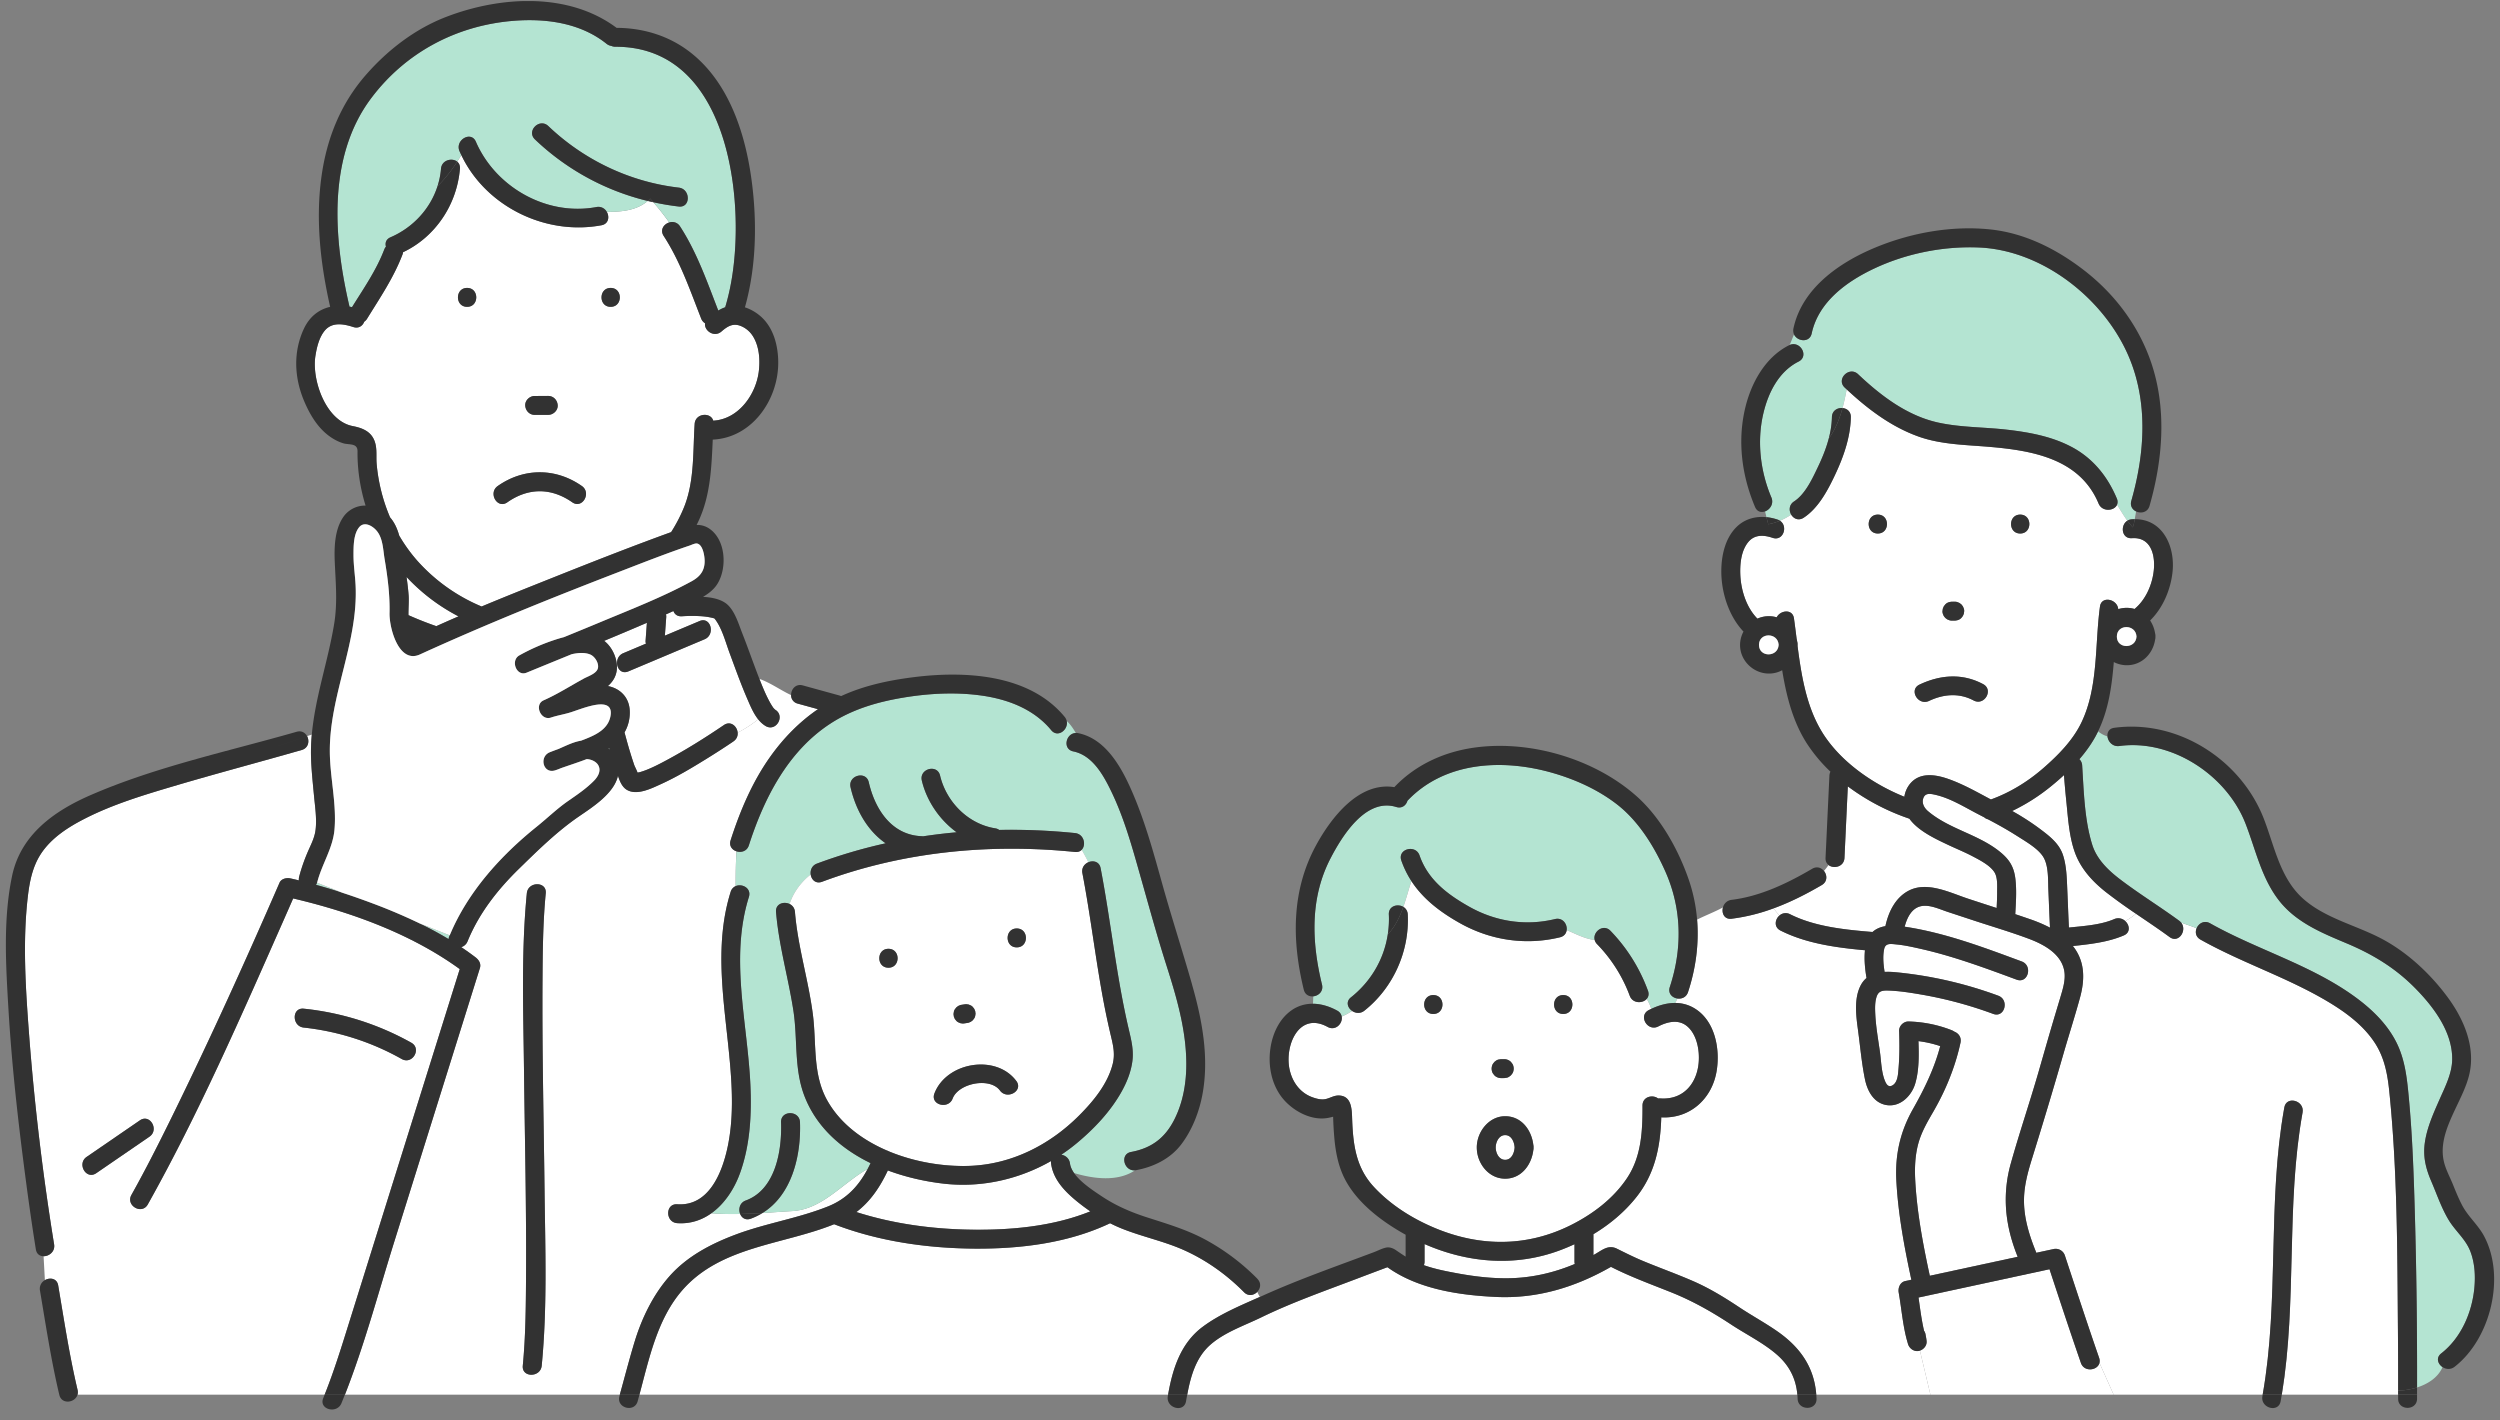 <?xml version="1.0" encoding="utf-8"?>
<svg xmlns="http://www.w3.org/2000/svg" width="213" height="121" fill="none">
  <rect width="100%" height="100%" fill="#808080" stroke="none"/>
  <g clip-path="url(#a)">
    <path fill="#fff" d="M178.873 116.119c-.162.65-1.301.811-1.583-.004-.039-.11-.077-.222-.114-.334-.879-2.541-1.717-5.091-2.559-7.644l-11.16 2.41c.138.94.255 1.914.472 2.834a.762.762 0 0 1 .129.325c.018.106.04.215.058.326.015.09.028.181.031.27.016.35-.252.66-.57.768l.896 3.757h15.611l-1.211-2.708ZM175.875 82.717c-.256-1.46-1.757-2.26-3.013-2.732-1.505-.566-3.058-1.022-4.586-1.525l-2.342-.772c-.68-.225-1.53-.641-2.265-.483-.793.17-1.183.963-1.392 1.747 3.436.513 6.729 1.762 9.971 2.96.967.358.546 1.913-.429 1.553-2.682-.99-5.377-1.995-8.172-2.625-.679-.152-1.374-.31-2.068-.375-.488-.047-.931-.139-1.047.39-.131.603-.068 1.301.035 1.948.307-.016.624 0 .938.029 2.992.283 5.93.962 8.747 2 .968.356.546 1.911-.429 1.551a34.63 34.63 0 0 0-5.983-1.624c-.98-.171-1.99-.339-2.986-.367-.52-.015-.833.055-.987.59-.135.468-.115.995-.09 1.477.055 1.061.249 2.12.395 3.171.111.8.119 1.729.436 2.482.141.335.339.584.707.307.387-.292.404-.973.441-1.406.09-1.055.086-2.121.049-3.18-.015-.425.382-.817.806-.805 1.271.04 2.499.277 3.682.747.076.03.143.068.202.112.355.131.641.477.539.95a18.901 18.901 0 0 1-.777 2.63c-.147.39-.302.777-.472 1.158a22.598 22.598 0 0 1-1.056 2.067c-.513.888-1.029 1.765-1.296 2.764-.27 1.009-.309 2.054-.255 3.092.114 2.173.47 4.37.903 6.528.108.543.222 1.081.339 1.617l7.487-1.617c-.608-1.504-.961-2.988-1.011-4.496a11.33 11.33 0 0 1 .429-3.47c.729-2.597 1.601-5.158 2.349-7.751.381-1.323.759-2.647 1.147-3.968.237-.808.482-1.614.722-2.421.213-.718.466-1.499.332-2.255v.002ZM91.806 102.396c-1.046-.846-2.073-1.883-2.254-3.269a.84.84 0 0 1-.003-.207c-2.746 1.569-5.966 2.292-9.135 1.928a20.516 20.516 0 0 1-4.77-1.126c-.661 1.404-1.482 2.635-2.68 3.544 3.168 1.014 6.525 1.458 9.839 1.502 3.37.045 6.931-.284 10.093-1.561-.374-.258-.74-.528-1.091-.812v.001ZM134.145 107.482v-1.475a18.3 18.3 0 0 1-1.195.502c-3.857 1.454-7.901 1.095-11.579-.515v1.488c0 .117-.022.22-.059.311.934.33 1.913.52 2.897.702 1.373.253 2.764.419 4.162.413 2.027-.007 3.964-.446 5.8-1.217a.855.855 0 0 1-.025-.209h-.001Z"/>
    <path fill="#B4E4D2" d="m38.315 79.691-2.562-1.016c.842.41 1.666.853 2.467 1.335a.794.794 0 0 1 .06-.24c.01-.026.024-.053.036-.08l-.002.001ZM51.902 63.728l-.062.044c.035.03.068.063.102.095l-.04-.139ZM26.924 75.387c.753.209 1.503.434 2.247.677l-2.156-.856a.824.824 0 0 1-.091.18Z"/>
    <path fill="#fff" d="M34.638 49.156c.073.513.135 1.028.176 1.543.04.518-.022 1.125-.013 1.712.777.344 1.566.66 2.375.938a128.83 128.83 0 0 1 1.89-.835 16.285 16.285 0 0 1-4.428-3.358ZM64.205 28.738a2.207 2.207 0 0 0-1.032-.94c-.697-.304-1.172-.015-1.705.447-.627.543-1.487-.08-1.396-.7a.825.825 0 0 1-.334-.408c-.94-2.396-1.779-4.866-3.193-7.037-.337-.516.016-1.009.476-1.146a22.888 22.888 0 0 0-1.359-1.725c-.159-.036-.318-.07-.476-.109-.94.808-2.22.936-3.487.93.245.424.156 1.027-.455 1.142-4.53.85-9.367-1.366-11.621-5.365-.113-.2-.218-.408-.318-.617-.115.191-.233.379-.353.563.158.128.256.329.233.605-.252 3.035-2.077 5.804-4.845 7.11a.822.822 0 0 1-.05.2c-.755 1.975-1.912 3.674-3.013 5.462a.823.823 0 0 1-.245.259c-.131.348-.469.602-.928.454-.846-.274-1.83-.452-2.457.33-.469.584-.663 1.416-.775 2.141-.32 2.052.892 5.53 3.186 5.968 1.01.193 1.77.587 1.963 1.675.086.487.03.986.065 1.478.043.587.133 1.17.25 1.745.2.987.502 1.954.897 2.877.386.445.618.979.779 1.55.44.756.949 1.472 1.531 2.133a15.167 15.167 0 0 0 5.491 3.912c2.1-.878 4.216-1.72 6.327-2.561 3.258-1.298 6.523-2.581 9.82-3.776.447-.712.846-1.458 1.144-2.233.847-2.198.71-4.671.859-6.982.059-.928 1.37-1.023 1.584-.28 2.189-.124 3.7-2.299 3.898-4.333.09-.922.01-1.955-.461-2.772v.003Zm-24.407-2.596c-1.04 0-1.037-1.61 0-1.61s1.037 1.61 0 1.61Zm5.758 7.596 1.155-.002c.452 0 .787.369.806.805.02.434-.385.805-.806.805l-1.155.002c-.452 0-.787-.37-.807-.805-.02-.435.385-.805.806-.805Zm3.202 9.058c-1.794-1.254-3.745-1.256-5.537.003-.852.598-1.657-.798-.814-1.39 2.222-1.562 4.94-1.557 7.165-.003.844.59.038 1.986-.814 1.39Zm3.27-16.654c-1.039 0-1.036-1.61 0-1.61 1.038 0 1.038 1.61 0 1.61Z"/>
    <path fill="#B4E4D2" d="M39.151 12.882c-.407-.943.983-1.762 1.392-.813 1.682 3.894 6.053 6.362 10.272 5.57a.817.817 0 0 1 .884.412c1.267.007 2.548-.122 3.487-.93a21.094 21.094 0 0 1-9.609-5.243c-.751-.718.39-1.855 1.14-1.139 3.026 2.89 6.95 4.765 11.115 5.246 1.02.118 1.028 1.729 0 1.61a21.448 21.448 0 0 1-2.169-.366c.475.554.935 1.12 1.36 1.725a.787.787 0 0 1 .916.332c1.438 2.208 2.31 4.729 3.258 7.172.188-.113.384-.208.59-.28.508-1.678.76-3.427.857-5.174.379-6.776-1.597-17.042-10.21-17.021a.81.81 0 0 1-.347-.072.845.845 0 0 1-.41-.181c-2.228-1.786-5.185-2.181-7.954-1.954-4.843.397-9.181 2.698-12.113 6.612-3.745 5.003-3.18 11.986-1.832 17.737.072.013.144.028.216.044.993-1.598 2.067-3.134 2.744-4.906a.863.863 0 0 1 .146-.25c-.088-.304.005-.632.391-.798 1.899-.818 3.373-2.403 3.997-4.334.156-.481.26-.984.303-1.501.063-.752.946-.956 1.38-.604.12-.185.237-.374.352-.564-.053-.108-.105-.217-.154-.328l-.002-.002Z"/>
    <path fill="#fff" d="M128.24 98.817c.546 0 .782-.6.805-1.053-.023-.453-.259-1.053-.805-1.053s-.805.599-.805 1.053c0 .454.275 1.053.805 1.053ZM151.306 115.341c-1.155-.975-2.545-1.657-3.804-2.486-1.663-1.094-3.298-2.024-5.154-2.764-1.714-.684-3.45-1.316-5.093-2.155-3.021 1.729-6.278 2.728-9.8 2.563-3.136-.147-6.637-.664-9.246-2.533-.888.332-1.776.667-2.663 1.004-2.72 1.033-5.484 2.003-8.101 3.277-1.439.7-3.124 1.265-4.338 2.341-1.219 1.08-1.664 2.684-1.955 4.24h51.984c-.121-1.41-.716-2.547-1.829-3.485l-.001-.002ZM53.103 55.653l1.931-.814a.648.648 0 0 1-.032-.249l.112-1.528a258.54 258.54 0 0 1-3.644 1.54c.014.012.028.02.042.03.597.473 1 1.303 1.046 2.063l.036-.015c-.082-.38.057-.837.509-1.027Z"/>
    <path fill="#fff" d="M63.657 59.515c-.554-1.277-1.019-2.59-1.502-3.895-.341-.919-.637-2.09-1.248-2.884a.65.65 0 0 1-.036-.041c-.029-.01-.07-.027-.125-.04a5.832 5.832 0 0 0-1.139-.16 12.643 12.643 0 0 0-1.51.013c-.384.027-.624-.177-.723-.448-.211.097-.423.194-.635.288a.64.64 0 0 1 .024.222l-.116 1.59c.985-.416 1.97-.832 2.956-1.246.956-.403 1.37 1.156.429 1.552l-6.5 2.738c-.497.21-.848-.112-.937-.525a.364.364 0 0 1-.036.015v.013c.041.732-.268 1.31-.768 1.745 1.073.206 1.873 1.009 1.866 2.236a3.363 3.363 0 0 1-.448 1.713c.047.176.094.352.143.528.212.764.433 1.526.693 2.275.03.084.198.41.274.623.068-.01.142-.024.203-.04a6 6 0 0 0 .692-.245c.524-.215 1.032-.48 1.532-.748 1.696-.908 3.338-1.936 4.93-3.018.575-.392 1.126.103 1.172.647a10.278 10.278 0 0 0 1.748-1.133c-.416-.523-.691-1.204-.939-1.773v-.002Z"/>
    <path fill="#fff" d="M67.518 103.181c-.84.05-1.693.114-2.553.166a5.562 5.562 0 0 1-.998.485c-.443.162-.77-.07-.906-.404-.82.017-1.64.004-2.45-.061-.818.585-1.793.921-2.907.845-1.03-.071-1.035-1.681 0-1.61 2.672.183 3.806-2.65 4.274-4.806.523-2.401.422-4.894.206-7.326-.427-4.811-1.416-9.752.067-14.482a.766.766 0 0 1 .43-.494c0-.993.002-1.986.072-2.962-.371-.117-.659-.463-.505-.942.803-2.497 1.843-4.957 3.368-7.106 1.12-1.577 2.48-2.978 4.076-4.064-.575-.158-1.149-.317-1.724-.474a.735.735 0 0 1-.569-.725c-.89-.41-1.734-1.039-2.697-1.38l.056.147c.219.55.445 1.099.718 1.626.116.224.24.446.383.654.067.096.197.205.182.196.89.532.08 1.923-.814 1.39a2.37 2.37 0 0 1-.631-.569c-.54.44-1.129.814-1.748 1.134a.791.791 0 0 1-.359.743 64.277 64.277 0 0 1-2.367 1.527c-1.232.762-2.487 1.513-3.809 2.113-.8.363-2.069 1.012-2.931.472-.391-.245-.581-.73-.734-1.181-.332 1.498-2.138 2.65-3.315 3.456-1.858 1.271-3.481 2.868-5.087 4.436-1.849 1.803-3.425 3.805-4.412 6.212a.834.834 0 0 1-.538.494c.415.278.822.567 1.22.872.282.215.487.536.37.91L39.49 86.94l-5.88 18.788c-1.363 4.355-2.55 8.84-4.224 13.096H52.81c.417-1.498.805-3.01 1.258-4.498.61-2.007 1.578-4.014 2.975-5.594 1.509-1.706 3.552-2.767 5.657-3.556 2.563-.96 5.309-1.374 7.847-2.392 1.617-.648 2.625-1.77 3.382-3.198-2.16 1.223-3.871 3.444-6.411 3.593l-.001.002Zm-21.02-27.074c-.238 2.431-.26 4.885-.276 7.326-.042 6.002.104 12.005.174 18.006.058 4.952.24 9.98-.243 14.917-.1 1.024-1.713 1.031-1.612 0 .237-2.431.259-4.885.276-7.326.042-6.002-.105-12.005-.174-18.006-.058-4.952-.24-9.98.243-14.917.1-1.024 1.713-1.03 1.612 0Z"/>
    <path fill="#B4E4D2" d="M99.39 82.276c-.821-2.568-1.528-5.167-2.264-7.76-.672-2.372-1.344-4.796-2.415-7.025-.672-1.398-1.605-3.129-3.264-3.47-.94-.193-.64-1.534.211-1.57-.217-.373-.447-.727-.776-1.025.169.727-.748 1.477-1.316.789-1.506-1.827-3.751-2.66-6.047-2.968-2.165-.291-4.408-.167-6.558.19-2.21.369-4.338.99-6.229 2.226-3.614 2.36-5.644 6.366-6.928 10.358-.163.507-.655.64-1.05.515-.071.976-.073 1.97-.073 2.962.553-.24 1.357.183 1.126.922-1.632 5.203-.126 10.678.125 15.967.12 2.542-.015 5.202-.9 7.614-.48 1.311-1.304 2.571-2.42 3.37.81.065 1.629.078 2.45.061-.165-.402-.051-.955.477-1.148 2.558-.937 3.092-4.3 3.007-6.664-.038-1.038 1.576-1.033 1.613 0 .102 2.844-.684 6.181-3.194 7.731.86-.052 1.714-.116 2.553-.166 2.54-.149 4.25-2.371 6.41-3.592.086-.161.169-.325.248-.493-2.507-1.218-4.635-3.084-5.65-5.76-.88-2.322-.556-4.817-.925-7.224-.433-2.82-1.245-5.563-1.48-8.416-.056-.696.653-.92 1.15-.68.324-.978.97-1.864 1.8-2.51-.051-.364.102-.77.535-.931a44.226 44.226 0 0 1 5.85-1.728c-1.536-1.058-2.546-2.831-2.991-4.774-.231-1.01 1.323-1.437 1.554-.428.525 2.291 1.935 4.498 4.507 4.596a.752.752 0 0 1 .112.012 48.556 48.556 0 0 1 2.865-.346c-1.46-1.063-2.553-2.672-2.965-4.404-.24-1.009 1.316-1.436 1.555-.428.534 2.25 2.391 4.13 4.7 4.497a.75.75 0 0 1 .337.136c2.155-.042 4.315.05 6.458.267.771.078.966 1.009.575 1.421.195.36.39.706.567 1.063.413-.175.935-.056 1.042.505.877 4.561 1.337 9.2 2.397 13.724.22.94.44 1.806.302 2.777-.127.889-.466 1.733-.9 2.516-.948 1.709-2.354 3.191-3.85 4.432-.416.344-.849.664-1.297.963.348.062.68.312.737.748.037.279.165.553.349.816 1.638.486 3.698.768 5.189-.229-.944.074-1.314-1.383-.33-1.565 1.756-.326 2.912-1.21 3.705-2.802.728-1.46 1.003-3.095 1-4.716-.007-2.859-.822-5.654-1.685-8.354l.001-.002Z"/>
    <path fill="#fff" d="M91.59 72.587c-7.283-.738-14.678-.028-21.556 2.541-.535.2-.902-.18-.964-.623-.83.647-1.476 1.533-1.8 2.511a.799.799 0 0 1 .463.68c.243 2.961 1.152 5.81 1.528 8.751.319 2.482-.044 5.088 1.247 7.353 1.095 1.92 2.94 3.308 5.042 4.215.062.02.121.045.176.076 2.193.914 4.648 1.311 6.815 1.243 3.625-.112 6.9-1.786 9.418-4.311 1.208-1.213 2.414-2.673 2.843-4.367.205-.813.06-1.508-.13-2.307a64.172 64.172 0 0 1-.605-2.805c-.71-3.7-1.134-7.448-1.845-11.15-.087-.454.178-.791.513-.934-.176-.357-.372-.703-.566-1.063-.128.136-.32.216-.575.19h-.004ZM81.256 86.294a.602.602 0 0 1 .095-.3l.126-.163.163-.126c.065-.026.128-.053.193-.081.01-.003.023-.003.032-.005.003 0 .007 0 .01-.002l.006-.002.171-.027.035-.005a.942.942 0 0 1 .124-.017l.097-.013.214.029.192.082c.094.05.17.12.226.207.05.05.085.11.103.177a.4.4 0 0 1 .055.203.4.4 0 0 1 0 .213.6.6 0 0 1-.096.3l-.125.163-.164.125-.192.082c-.01.003-.022.003-.032.005-.004 0-.007 0-.01.002l-.007.002-.17.027-.035.005h-.002a.945.945 0 0 1-.124.017l-.096.013-.214-.029-.193-.082a.607.607 0 0 1-.225-.207.4.4 0 0 1-.104-.177.396.396 0 0 1-.054-.203.4.4 0 0 1 0-.213Zm-5.56-3.845c-1.04 0-1.037-1.61 0-1.61s1.037 1.61 0 1.61Zm9.503 10.464c-.866-1.162-3.535-.624-4.033.68-.366.962-1.924.542-1.554-.427 1.023-2.682 5.249-3.39 6.979-1.065.62.833-.78 1.635-1.392.812Zm1.43-12.197c-1.04 0-1.038-1.61 0-1.61 1.037 0 1.037 1.61 0 1.61ZM102.444 113.064c1.44-1.084 3.241-1.832 4.897-2.567a4.196 4.196 0 0 1-.222-.426c-.285.29-.756.395-1.125.023-1.477-1.494-3.221-2.741-5.145-3.597-1.683-.75-3.505-1.124-5.215-1.804a12.345 12.345 0 0 1-1.05-.475c-3.559 1.69-7.627 2.19-11.533 2.163-4.041-.027-8.195-.618-11.98-2.078-4.353 1.761-9.664 1.863-12.94 5.628-2.129 2.448-2.823 5.822-3.649 8.895h45.039c.386-2.201 1.067-4.368 2.923-5.764v.002Z"/>
    <path fill="#B4E4D2" d="M115.104 84.972c1.711-1.36 2.814-3.26 3.134-5.36.085-.554.119-1.121.091-1.697-.035-.728.747-.942 1.235-.65.255-.725.451-1.48.687-2.2a7.976 7.976 0 0 1-.859-1.753c-.34-.983 1.218-1.402 1.554-.429.719 2.08 2.392 3.332 4.246 4.374 2.239 1.256 4.786 1.654 7.292 1.046.65-.158 1.057.43.997.933.803.35 1.582.752 2.387.852-.183-.69.732-1.419 1.345-.783a14.458 14.458 0 0 1 3.193 5.102c.105.287.045.524-.101.694.152.289.305.567.376.856.653-.31 1.356-.511 2.056-.505.064-.126.125-.252.179-.381-.441-.062-.829-.434-.65-.976 1.078-3.272 1.033-6.648-.368-9.82-.937-2.124-2.28-4.313-4.142-5.753-1.623-1.256-3.561-2.126-5.527-2.687-4.227-1.203-9.148-.95-12.316 2.388-.111.382-.462.685-.953.531-2.593-.808-4.617 2.478-5.604 4.382-1.755 3.385-1.606 7.135-.721 10.752.138.568-.295.951-.743.997-.007.21-.017.422-.025.632.703.009 1.412.229 2.058.584.23.127.349.31.386.505a5.36 5.36 0 0 0 .889-.476c-.386-.265-.562-.792-.098-1.16l.002.002Z"/>
    <path fill="#fff" d="M144.733 89.764c-.06-.836-.342-1.812-1.027-2.357-.714-.568-1.638-.36-2.418.044-.92.478-1.735-.912-.813-1.39.068-.035.137-.069.207-.102-.071-.29-.225-.568-.376-.856-.352.406-1.203.415-1.453-.266a12.564 12.564 0 0 0-2.779-4.392.807.807 0 0 1-.207-.354c-.806-.1-1.583-.502-2.386-.852-.033.279-.21.532-.569.619-2.926.71-5.916.26-8.534-1.209-1.666-.935-3.13-2.049-4.127-3.58-.236.72-.432 1.474-.687 2.199.208.124.363.34.377.65.15 3.135-1.234 6.238-3.698 8.196-.345.273-.753.222-1.043.021-.277.18-.58.351-.889.476.108.577-.519 1.259-1.199.885-2.477-1.36-3.717 1.662-3.221 3.714.258 1.064.938 1.952 2 2.305.345.115.703.205 1.061.125.375-.083.696-.307 1.094-.302 1.164.013 1.128 1.268 1.16 2.111.084 2.148.343 4.063 1.861 5.691 1.447 1.552 3.316 2.718 5.271 3.524 3.804 1.567 7.764 1.576 11.475-.273 1.875-.934 3.64-2.262 4.812-4.02 1.228-1.846 1.321-4.025 1.314-6.173-.002-.764.868-.963 1.33-.606a.87.87 0 0 1 .185-.005c2.264.16 3.426-1.728 3.276-3.822h.003Zm-22.614-3.373c-1.04 0-1.038-1.61 0-1.61 1.037 0 1.037 1.61 0 1.61Zm4.997 4.444a.604.604 0 0 1 .144-.274.414.414 0 0 1 .145-.145.606.606 0 0 1 .275-.144l.099-.013a.641.641 0 0 1 .171-.017h.163c.015 0 .032-.001.047 0 .145 0 .282.038.407.11.094.05.17.12.226.207a.604.604 0 0 1 .144.273.798.798 0 0 1 0 .429.604.604 0 0 1-.144.273.406.406 0 0 1-.145.145.603.603 0 0 1-.274.144l-.1.013a.645.645 0 0 1-.171.017H127.893a.81.81 0 0 1-.407-.11.606.606 0 0 1-.226-.206.604.604 0 0 1-.144-.274.819.819 0 0 1 0-.428Zm3.521 7.17c-.159 1.286-1.073 2.473-2.49 2.416-1.373-.056-2.324-1.35-2.324-2.657 0-1.306 1.004-2.663 2.418-2.663 1.413 0 2.243 1.175 2.397 2.425a.82.82 0 0 1 .021.237.84.84 0 0 1-.021.24l-.001.002Zm2.551-11.615c-1.04 0-1.038-1.61 0-1.61 1.037 0 1.037 1.61 0 1.61Z"/>
    <path fill="#fff" d="M147.53 78.276c-.622.076-.863-.48-.734-.962-.715.385-1.479.674-2.204 1.036.171 2.07-.109 4.162-.772 6.173-.146.443-.543.6-.904.548a5.46 5.46 0 0 1-.18.38c.507.005 1.01.117 1.491.377 1.897 1.024 2.367 3.577 2.012 5.52-.428 2.334-2.301 3.978-4.699 3.848-.075 2.47-.515 4.77-2.121 6.796-1.008 1.272-2.269 2.322-3.661 3.16v1.777l.062-.034c.663-.36 1.185-.881 1.938-.509.726.359 1.443.721 2.191 1.033 1.423.594 2.877 1.11 4.291 1.726 1.422.619 2.69 1.4 3.978 2.254 1.052.699 2.166 1.303 3.203 2.024 1.942 1.349 3.148 3.053 3.326 5.402h9.726l-.895-3.757c-.008.002-.014.007-.022.009-.43.132-.864-.157-.992-.563-.009-.027-.015-.054-.023-.081 0 .03 0 .018-.004-.016-.411-1.359-.519-2.897-.767-4.284-.074-.408.109-.892.563-.991l.514-.111c-.601-2.781-1.137-5.656-1.281-8.484-.111-2.186.339-4.15 1.416-6.055.979-1.731 1.806-3.427 2.314-5.328l-.02-.05a9.456 9.456 0 0 0-1.824-.413c.044 1.209.057 2.499-.276 3.62-.325 1.09-1.358 2.09-2.578 1.8-1.012-.24-1.509-1.227-1.703-2.165-.278-1.345-.398-2.743-.581-4.103-.165-1.22-.379-2.706.194-3.859.141-.282.318-.501.52-.672-.13-.772-.214-1.587-.133-2.364-2.449-.223-5.001-.572-7.195-1.678-.583-.294-.476-.953-.086-1.286a5.609 5.609 0 0 1-.503-.606 16.063 16.063 0 0 1-3.582.886l.001.002Z"/>
    <path fill="#fff" d="M169.92 74.305c-.383-.593-1.269-1.04-1.876-1.36-.647-.34-1.327-.615-1.989-.927-1.088-.51-2.472-1.153-3.252-2.105a3.085 3.085 0 0 1-.12-.16 18.903 18.903 0 0 1-5.248-2.755l-.286 6.095c-.035.759-.915.96-1.36.604-.118.18-.248.349-.389.507.282.349.314.911-.186 1.203-1.319.772-2.681 1.462-4.102 1.984.156.217.323.418.503.605a.794.794 0 0 1 .9-.105c2.113 1.066 4.68 1.32 7.024 1.513.297-.271.678-.426 1.098-.499.26-1.199.834-2.399 1.944-3 1.592-.863 3.555.153 5.098.661.811.268 1.624.53 2.435.795.024-.452.043-.905.043-1.357 0-.513.056-1.249-.237-1.701v.002ZM204.251 118.478h.069c.003-1.682-.003-3.364-.016-5.046-.053-6.794-.044-13.656-.735-20.42-.154-1.501-.408-2.904-1.255-4.19-.996-1.511-2.516-2.614-4.053-3.525-3.444-2.043-7.293-3.283-10.781-5.244-.406-.228-.465-.634-.327-.967-.434-.177-.884-.32-1.325-.485.541.658-.204 1.802-.976 1.237-.938-.688-1.907-1.333-2.868-1.987a5.884 5.884 0 0 1-.911.627c.373.346.459.968-.127 1.218-1.359.582-2.871.746-4.339.903.03.037.06.074.089.113.957 1.29.93 2.777.523 4.27-.447 1.634-.968 3.25-1.437 4.878a452.078 452.078 0 0 1-2.67 8.9c-.352 1.136-.662 2.286-.669 3.485-.01 1.533.45 3.001 1.019 4.409.01.028.02.055.028.082.483-.104.966-.208 1.45-.314a.829.829 0 0 1 .992.563c.959 2.907 1.908 5.81 2.912 8.703.056.16.06.305.028.43l1.211 2.709h12.694c1.429-8.088.391-16.384 1.846-24.474.184-1.02 1.737-.585 1.554.428-1.429 7.944-.452 16.089-1.772 24.046h9.913v-.35h-.069l.002.001Z"/>
    <path fill="#B4E4D2" d="M207.993 115.308c1.686-1.313 2.621-3.474 2.821-5.569.099-1.042.038-2.124-.336-3.112-.4-1.056-1.292-1.75-1.862-2.704-.614-1.027-.995-2.172-1.466-3.267-.48-1.115-.728-2.122-.548-3.342.187-1.264.719-2.44 1.229-3.602.476-1.082 1.076-2.23 1.096-3.436.037-2.36-1.604-4.518-3.184-6.115-1.699-1.716-3.611-2.865-5.824-3.796-2.09-.878-4.259-1.768-5.708-3.594-1.529-1.925-2.019-4.366-2.894-6.607-1.602-4.105-6.266-7.212-10.752-6.605-.571.077-.958-.378-1.007-.817a2.23 2.23 0 0 1-.8-.431 10.29 10.29 0 0 1-.241.469c-.372.67-.835 1.307-1.352 1.904a.793.793 0 0 1 .238.534c.14 2.21.194 4.623.856 6.749.387 1.244 1.363 2.182 2.374 2.952 1.628 1.24 3.382 2.316 5.034 3.527a.87.87 0 0 1 .162.154c.441.166.891.309 1.326.486.17-.408.641-.704 1.14-.423 3.99 2.243 8.533 3.52 12.271 6.212 1.466 1.055 2.82 2.343 3.629 3.98.711 1.441.879 2.995 1.028 4.57.327 3.444.439 6.909.534 10.365.132 4.806.188 9.615.177 14.422.937-.299 1.803-.862 2.17-1.739-.397-.262-.584-.796-.11-1.165h-.001Z"/>
    <path fill="#fff" d="M176.77 72.602c-.491-1.377-.578-2.954-.727-4.396a78.713 78.713 0 0 1-.193-2.17 22.1 22.1 0 0 1-1.125.97 16.6 16.6 0 0 1-3.288 2.087c.797.452 1.575.936 2.31 1.486.819.613 1.683 1.255 2.014 2.26.314.95.329 2.019.373 3.01.047 1.059.083 2.118.137 3.176 1.266-.133 2.687-.217 3.862-.72a.852.852 0 0 1 .94.172c.324-.184.631-.39.911-.627a47.15 47.15 0 0 1-2.549-1.834c-1.157-.91-2.163-2.006-2.665-3.413Z"/>
    <path fill="#B4E4D2" d="M151.65 44.367c.335-.141.657-.316.96-.522-.205-.349-.192-.84.243-1.123.962-.623 1.575-1.975 2.049-2.968.359-.753.688-1.56.906-2.388-.03.04-.059.084-.09.123.031-.04.06-.082.09-.123.159-.601.26-1.214.271-1.827.01-.554.475-.812.903-.774.142-.524.254-1.058.355-1.588l-.169-.156c-.756-.714.386-1.85 1.141-1.14 1.946 1.837 4.179 3.547 6.85 4.128 1.922.418 3.946.378 5.896.608 1.869.22 3.745.567 5.426 1.45 1.83.963 3.085 2.521 3.873 4.406.084.2.08.376.021.52.279.458.553.93.877 1.372a.835.835 0 0 1 .386-.122c.083-.006.164-.009.243-.01.039-.22.073-.44.116-.658-.313-.149-.533-.473-.409-.903 1.156-4.046 1.453-8.451-.261-12.392-2.125-4.882-7.335-8.979-12.755-9.193-3.015-.12-6.157.507-8.889 1.793-2.351 1.107-4.751 2.846-5.326 5.528-.175.818-1.22.696-1.504.087-.133.29-.237.602-.379.9.905-.395 1.678.954.766 1.411-1.699.854-2.596 2.667-3.01 4.446-.549 2.365-.25 4.908.691 7.134.226.535-.121 1.028-.537 1.185l.118.492c.32.032.639.104.952.21a.863.863 0 0 1 .195.096l.001-.002Z"/>
    <path fill="#fff" d="M181.639 45.853c-.884.064-1.008-1.1-.386-1.487-.324-.443-.598-.914-.877-1.372-.223.55-1.265.654-1.577-.092-1.598-3.826-5.642-4.518-9.343-4.832-2.002-.17-4.09-.192-5.998-.875-2.332-.835-4.325-2.344-6.121-4.016-.1.529-.212 1.063-.355 1.587.373.034.718.291.71.774-.032 1.75-.652 3.463-1.398 5.028-.609 1.28-1.403 2.752-2.627 3.546-.435.28-.854.077-1.057-.268a5.632 5.632 0 0 1-.96.522c.715.461.286 1.768-.624 1.457-.754-.256-1.541-.3-2.081.368-.586.721-.699 1.78-.674 2.672.037 1.355.498 2.87 1.459 3.844a2.388 2.388 0 0 1 1.644-.114c.319-.612 1.353-.737 1.471.089.08.568.152 1.15.226 1.735.021.083.038.167.051.251a.831.831 0 0 1 .03.276c.002.036.001.069 0 .102.323 2.485.735 5.026 1.992 7.167 1.493 2.546 4.312 4.544 7.106 5.669.057-.368.197-.724.43-1.033.824-1.088 2.199-.882 3.341-.476 1.251.444 2.431 1.114 3.604 1.74 1.641-.593 3.142-1.52 4.459-2.663 1.266-1.102 2.53-2.38 3.26-3.909 1.445-3.022 1.131-6.62 1.573-9.863.13-.951 1.479-.64 1.558.221a2.381 2.381 0 0 1 1.388-.015c.901-.747 1.448-1.927 1.616-3.1.196-1.376-.157-3.053-1.843-2.931l.003-.002Zm-21.647-.398c-1.04 0-1.037-1.61 0-1.61s1.037 1.61 0 1.61Zm5.537 6.4.082-.191.126-.163a.714.714 0 0 1 .422-.217.61.61 0 0 1 .148-.017v-.003c.029.004.058.002.087 0h.123l.027.003a.598.598 0 0 1 .309.07c.069.019.128.053.178.102.06.036.108.084.145.145a.4.4 0 0 1 .103.177c.051.096.074.2.07.31l-.029.214-.082.192-.126.164a.714.714 0 0 1-.422.216.61.61 0 0 1-.148.018v.002c-.029-.004-.058-.001-.087 0h-.123l-.027-.002a.598.598 0 0 1-.309-.07.413.413 0 0 1-.179-.103.414.414 0 0 1-.145-.145.402.402 0 0 1-.103-.177.612.612 0 0 1-.07-.31l.029-.214h.001Zm2.622 7.825c-1.228-.657-2.556-.546-3.794.039-.934.44-1.751-.947-.813-1.39 1.778-.842 3.654-.984 5.421-.04.915.491.101 1.88-.814 1.391Zm3.972-14.224c-1.04 0-1.038-1.61 0-1.61 1.037 0 1.037 1.61 0 1.61ZM35.547 94.14l3.623-11.575c-4.135-2.999-9.239-4.854-14.194-6.02-.267.61-.534 1.22-.804 1.83-3.613 8.17-7.213 16.44-11.583 24.243-.507.905-1.9.092-1.392-.813 1.224-2.184 2.352-4.42 3.456-6.667 3.224-6.562 6.25-13.229 9.163-19.934.144-.332.596-.44.91-.37.247.054.493.113.738.172a.827.827 0 0 1 .024-.31c.22-.845.516-1.645.876-2.439.232-.512.458-1.005.524-1.571.111-.946-.047-1.953-.135-2.894-.1-1.064-.216-2.126-.252-3.195-.022-.678.003-1.348.064-2.012l-.401.133c.218.412.121 1.011-.46 1.179-3.628 1.04-7.279 2.005-10.897 3.077-2.563.759-5.167 1.544-7.557 2.76-1.436.73-2.887 1.656-3.78 3.033-.704 1.084-.955 2.36-1.102 3.633-.449 3.875-.183 7.854.108 11.73a211.894 211.894 0 0 0 2.133 17.889c.099.612-.426 1.011-.896 1.01l.111 2.039c.427-.249 1.032-.162 1.135.452.503 2.97.953 5.958 1.648 8.891a.802.802 0 0 1-.004.414h21.054c.842-2.105 1.497-4.262 2.173-6.422l5.716-18.264.001.002ZM7.383 98.566l4.537-3.112c.857-.59 1.664.807.813 1.39l-4.536 3.112c-.858.59-1.664-.807-.814-1.39ZM25.88 87.55c-1.023-.108-1.03-1.72 0-1.61a23.762 23.762 0 0 1 9.162 2.898c.906.508.092 1.898-.814 1.39a21.763 21.763 0 0 0-8.348-2.679v.001Z"/>
    <path fill="#323232" d="M46.71 35.346c.422 0 .826-.37.807-.806-.02-.435-.355-.806-.806-.805l-1.156.002c-.422 0-.826.37-.806.806.02.435.354.806.806.805l1.156-.002ZM49.572 41.406c-2.224-1.554-4.943-1.558-7.165.003-.842.592-.037 1.988.814 1.39 1.792-1.259 3.743-1.255 5.537-.003.852.596 1.659-.8.814-1.39ZM51.699 18.051c-.659-.003-1.316-.043-1.918-.043.603 0 1.26.04 1.918.043a.817.817 0 0 0-.884-.41c-4.219.79-8.59-1.677-10.272-5.572-.41-.949-1.8-.13-1.392.813.048.111.101.22.154.328.1.21.205.417.318.617 2.254 3.999 7.092 6.216 11.621 5.365.61-.114.7-.718.455-1.142v.001ZM55.186 17.12c.157.04.316.073.475.109l-.265-.308c-.069.07-.138.137-.211.2Z"/>
    <path fill="#323232" d="M57.831 15.985c-4.165-.482-8.089-2.356-11.114-5.245-.75-.716-1.892.42-1.14 1.138a21.1 21.1 0 0 0 9.609 5.244 3.33 3.33 0 0 0 .212-.2l-.457-.523.457.523.265.308c.714.157 1.436.282 2.168.366 1.03.12 1.02-1.492 0-1.61ZM164.356 59.717c1.238-.585 2.566-.695 3.794-.039.915.49 1.729-.9.813-1.39-1.766-.945-3.643-.803-5.421.039-.937.443-.119 1.832.814 1.39ZM81.415 86.89a.608.608 0 0 0 .225.207l.193.082.214.029.096-.013a.841.841 0 0 0 .124-.017h.002l.035-.006c.057-.008.114-.018.17-.027l.007-.002h.01c.01-.003.022-.003.032-.006l.192-.082.164-.125.125-.164a.6.6 0 0 0 .096-.299.4.4 0 0 0 0-.214.393.393 0 0 0-.055-.203.404.404 0 0 0-.103-.177.607.607 0 0 0-.226-.207l-.192-.081-.214-.03-.097.014a.826.826 0 0 0-.123.017h-.001l-.035.005-.17.027-.007.002-.01.001c-.01.002-.022.002-.032.005l-.192.082-.164.126-.126.163a.602.602 0 0 0-.095.3.4.4 0 0 0 0 .213c0 .073.018.14.055.203.019.069.053.128.103.177h-.001ZM79.612 93.167c-.37.97 1.189 1.388 1.554.428.498-1.304 3.167-1.843 4.032-.68.612.822 2.013.02 1.393-.813-1.73-2.325-5.957-1.616-6.979 1.065ZM101.563 83.872c-.823-2.88-1.748-5.728-2.553-8.615-.767-2.75-1.527-5.53-2.703-8.14-.866-1.923-2.186-4.189-4.432-4.65a.855.855 0 0 0-.218-.018c.121.21.24.425.37.641-.13-.216-.248-.431-.37-.64-.851.036-1.151 1.375-.21 1.57 1.659.341 2.591 2.072 3.263 3.47 1.072 2.23 1.743 4.653 2.415 7.024.736 2.595 1.443 5.192 2.264 7.761.863 2.7 1.679 5.496 1.685 8.354.003 1.621-.271 3.256-1 4.717-.793 1.592-1.95 2.475-3.704 2.801-.985.184-.615 1.64.328 1.565a.829.829 0 0 0 .1-.013c1.496-.278 2.93-.98 3.858-2.214.928-1.232 1.521-2.76 1.798-4.268.574-3.129-.032-6.329-.895-9.346l.004.001ZM75.697 82.449c1.037 0 1.04-1.61 0-1.61s-1.04 1.61 0 1.61ZM86.628 79.106c-1.037 0-1.04 1.61 0 1.61s1.04-1.61 0-1.61ZM52.81 118.826l-.036.135c-.28 1 1.276 1.427 1.554.429l.154-.563H52.81v-.001Z"/>
    <path fill="#323232" d="M107.133 108.954a18.839 18.839 0 0 0-4.498-3.371c-1.55-.826-3.216-1.319-4.88-1.854-1.415-.454-2.69-1.004-3.928-1.832-.642-.43-1.748-1.14-2.316-1.954-.183-.263-.311-.537-.348-.816-.057-.435-.389-.686-.737-.748.448-.297.881-.618 1.296-.963 1.498-1.24 2.903-2.724 3.85-4.432.435-.782.773-1.627.9-2.516.14-.97-.081-1.836-.302-2.777-1.06-4.524-1.52-9.162-2.396-13.723-.107-.562-.629-.68-1.042-.506-.336.143-.6.479-.513.934.71 3.702 1.135 7.45 1.844 11.15.181.94.385 1.875.606 2.805.189.799.336 1.493.13 2.307-.43 1.694-1.635 3.153-2.844 4.367-2.516 2.525-5.793 4.199-9.417 4.312-2.167.067-4.621-.33-6.815-1.243a.893.893 0 0 0-.177-.077c-2.101-.908-3.947-2.296-5.041-4.215-1.291-2.265-.929-4.872-1.247-7.353-.377-2.94-1.287-5.79-1.529-8.751-.084-1.025-1.697-1.035-1.612 0 .234 2.853 1.046 5.597 1.479 8.416.37 2.407.045 4.903.925 7.224 1.015 2.676 3.144 4.542 5.65 5.76-.08.169-.162.332-.247.493-.757 1.429-1.765 2.55-3.382 3.198-2.538 1.017-5.284 1.431-7.847 2.391-2.105.788-4.148 1.851-5.656 3.556-1.398 1.58-2.365 3.588-2.976 5.595-.452 1.489-.84 2.999-1.257 4.498h1.671c.826-3.074 1.52-6.447 3.65-8.895 3.275-3.765 8.585-3.867 12.939-5.629 3.785 1.461 7.938 2.051 11.98 2.079 3.905.026 7.974-.473 11.533-2.163.343.173.693.333 1.05.475 1.71.68 3.53 1.054 5.215 1.803 1.924.857 3.668 2.103 5.145 3.597.368.373.839.268 1.124-.022-.238-.508-.435-1.041-.9-1.414.465.373.663.905.9 1.414.28-.286.379-.749.016-1.116l.004-.004Zm-24.33-4.185c-3.316-.044-6.673-.487-9.84-1.502 1.199-.909 2.019-2.14 2.68-3.544 1.558.581 3.198.945 4.77 1.126 3.169.364 6.39-.357 9.136-1.928a.84.84 0 0 0 .002.207c.181 1.386 1.208 2.423 2.254 3.269.351.284.716.555 1.091.812-3.161 1.278-6.723 1.605-10.093 1.561v-.001ZM91.704 71.463c.144.335.302.64.461.934.39-.412.195-1.342-.575-1.42a53.632 53.632 0 0 0-6.458-.268.74.74 0 0 0-.337-.135c-2.309-.367-4.166-2.248-4.7-4.498-.24-1.008-1.794-.58-1.555.428.412 1.732 1.503 3.341 2.965 4.405-.959.087-1.913.201-2.865.345a1.272 1.272 0 0 0-.112-.011c-2.57-.098-3.982-2.305-4.507-4.597-.231-1.01-1.786-.583-1.554.428.445 1.943 1.454 3.717 2.991 4.774a44.177 44.177 0 0 0-5.85 1.728c-.963.36-.546 1.917.43 1.552 6.877-2.568 14.273-3.28 21.555-2.54.256.025.448-.054.575-.19-.159-.295-.318-.6-.46-.934l-.004-.001Z"/>
    <path fill="#323232" d="M63.032 99.998c.884-2.412 1.02-5.072.9-7.613-.25-5.289-1.756-10.764-.125-15.967.231-.739-.573-1.162-1.127-.922 0 1.352.004 2.706-.16 4.017.164-1.311.16-2.665.16-4.017a.769.769 0 0 0-.428.494c-1.484 4.73-.495 9.67-.068 14.482.216 2.431.317 4.925-.206 7.326-.468 2.155-1.602 4.989-4.273 4.806-1.036-.071-1.031 1.539 0 1.61 1.113.076 2.088-.26 2.906-.845 1.116-.798 1.94-2.059 2.42-3.37ZM63.968 103.833c.36-.132.69-.296.997-.485-.633.037-1.268.068-1.904.081.137.334.464.566.907.404Z"/>
    <path fill="#323232" d="M68.159 95.616c-.037-1.032-1.65-1.038-1.613 0 .085 2.365-.45 5.727-3.006 6.664-.528.193-.642.746-.479 1.149a48.29 48.29 0 0 0 1.904-.082c2.51-1.55 3.296-4.886 3.194-7.73Z"/>
    <path fill="#fff" d="m169.064 69.64-.538-.28c-1.158-.599-2.322-1.337-3.602-1.636-.453-.105-.924-.204-1.073.337-.114.415.116.796.421 1.053 1.784 1.512 4.227 1.955 6.057 3.404.855.678 1.266 1.31 1.388 2.398.111.984.04 1.981-.015 2.97.397.133.794.267 1.189.404.606.21 1.206.448 1.77.745-.054-1.062-.09-2.125-.137-3.187-.037-.835.026-1.939-.363-2.71-.394-.782-1.541-1.424-2.274-1.895a33.176 33.176 0 0 0-2.518-1.445.642.642 0 0 1-.302-.159l-.003.001ZM165.275 89.117l.021.05.01-.04-.032-.01h.001Z"/>
    <path fill="#323232" d="M27.657 118.826c-.04.1-.078.2-.119.3-.392.958 1.167 1.376 1.555.428.099-.242.195-.484.291-.727h-1.727v-.001ZM37.573 14.378a6.71 6.71 0 0 1-.303 1.5 12.503 12.503 0 0 0 1.682-2.104c-.433-.352-1.317-.148-1.38.604Z"/>
    <path fill="#323232" d="M62.49 63.165c.852-.58.047-1.975-.814-1.39-1.59 1.08-3.232 2.11-4.93 3.018-.5.268-1.007.533-1.532.748a6.15 6.15 0 0 1-.69.244c-.062.017-.135.03-.204.04-.076-.212-.245-.538-.274-.622a36.528 36.528 0 0 1-.693-2.275c-.049-.176-.096-.352-.143-.528a3.36 3.36 0 0 0 .448-1.713c.006-1.227-.794-2.03-1.866-2.236.5-.435.81-1.012.768-1.745-.043-.764-.446-1.6-1.047-2.076l-.041-.029a287.769 287.769 0 0 0 3.644-1.54l-.112 1.528a.64.64 0 0 0 .032.248l-1.932.814c-.941.397-.527 1.956.43 1.552l6.498-2.738c.942-.397.528-1.956-.428-1.552l-2.957 1.245.117-1.589a.642.642 0 0 0-.024-.222 84.9 84.9 0 0 0 .635-.288c.099.271.339.475.722.448a12.664 12.664 0 0 1 1.51-.014c.391.02.762.067 1.14.161.054.013.096.03.125.04l.035.04c.612.795.908 1.966 1.248 2.885.485 1.305.95 2.618 1.503 3.895.355.816.766 1.863 1.57 2.341.893.533 1.705-.858.813-1.39.014.009-.116-.1-.181-.196a6.207 6.207 0 0 1-.383-.654c-.273-.526-.5-1.075-.718-1.626-.02-.048-.037-.098-.056-.146-.505-1.29-.955-2.6-1.463-3.889-.327-.826-.678-2.09-1.477-2.608-.506-.329-1.18-.458-1.866-.494.499-.293.948-.648 1.238-1.125.827-1.356.706-3.736-.705-4.69a1.81 1.81 0 0 0-1.076-.313c.078-.158.155-.316.226-.476.959-2.146 1.041-4.479 1.147-6.794h.024c3.332-.17 5.546-3.383 5.555-6.532.003-1.429-.385-2.997-1.5-3.971a3.876 3.876 0 0 0-1.338-.767c.977-3.471 1.043-7.28.569-10.819-.528-3.941-1.893-8.238-5.113-10.82-1.832-1.47-4.058-2.16-6.392-2.173-4.105-3.065-9.92-2.7-14.512-.935-2.656 1.02-4.997 2.824-6.858 4.959-2.175 2.494-3.345 5.47-3.784 8.734-.497 3.68-.064 7.409.75 11.013-.944.217-1.75.818-2.244 1.882-.917 1.975-.81 4.17.03 6.15.445 1.054 1.057 2.115 1.96 2.843.417.336.89.609 1.406.76.264.077.712.05.945.187.283.166.232.45.235.747.012 1.47.25 2.946.686 4.363a2.262 2.262 0 0 0-1.943 1.043c-.692 1.065-.733 2.52-.682 3.746.077 1.802.246 3.483-.05 5.286-.52 3.176-1.617 6.24-1.905 9.439l1.477-.492-1.477.492a16.25 16.25 0 0 0-.063 2.011c.035 1.068.151 2.132.251 3.196.088.941.247 1.948.136 2.893-.067.566-.292 1.06-.525 1.572-.36.793-.656 1.593-.876 2.438a.85.85 0 0 0-.024.31 43.825 43.825 0 0 0-.737-.172c-.315-.07-.767.039-.91.37-2.914 6.706-5.94 13.372-9.164 19.935-1.104 2.245-2.232 4.482-3.456 6.667-.507.904.885 1.718 1.392.812 4.37-7.801 7.97-16.07 11.583-24.243.27-.61.538-1.22.804-1.83 4.956 1.167 10.06 3.022 14.194 6.02-1.207 3.86-2.416 7.718-3.623 11.576l-5.715 18.264c-.676 2.161-1.332 4.318-2.174 6.423h1.728c1.673-4.256 2.861-8.742 4.224-13.096l5.88-18.789 1.398-4.467c.117-.374-.09-.694-.371-.91a23.526 23.526 0 0 0-1.22-.871.834.834 0 0 0 .538-.495c.987-2.407 2.563-4.407 4.412-6.212 1.606-1.567 3.23-3.163 5.087-4.435 1.176-.805 2.983-1.958 3.315-3.456.152.452.343.936.734 1.18.862.54 2.131-.11 2.931-.472 1.321-.601 2.576-1.351 3.809-2.112.798-.494 1.59-1 2.367-1.528l-.001-.003Zm-32.432-26.86c-2.293-.44-3.505-3.917-3.186-5.969.113-.724.307-1.556.775-2.141.627-.782 1.613-.604 2.458-.33.459.148.795-.106.927-.454a.837.837 0 0 0 .245-.259c1.101-1.787 2.259-3.486 3.014-5.462a.875.875 0 0 0 .05-.2c2.768-1.307 4.592-4.075 4.845-7.11.022-.276-.075-.477-.233-.605a12.615 12.615 0 0 1-1.683 2.105c-.624 1.931-2.098 3.517-3.996 4.335-.386.166-.48.494-.392.797a.888.888 0 0 0-.146.25c-.677 1.773-1.751 3.309-2.744 4.907a5.598 5.598 0 0 0-.216-.044c-1.347-5.751-1.913-12.734 1.832-17.737 2.93-3.915 7.27-6.214 12.113-6.612 2.77-.228 5.726.167 7.955 1.954.13.105.27.162.41.181a.815.815 0 0 0 .346.072c8.613-.02 10.589 10.245 10.21 17.02-.097 1.748-.348 3.498-.856 5.176-.207.07-.402.167-.59.279-.95-2.443-1.82-4.964-3.259-7.172a.785.785 0 0 0-.917-.332c-.46.137-.811.63-.476 1.146 1.414 2.17 2.253 4.64 3.194 7.037a.82.82 0 0 0 .333.408c-.09.62.77 1.243 1.396.7.534-.463 1.009-.751 1.705-.447.445.195.792.522 1.032.94.472.819.552 1.85.461 2.772-.198 2.034-1.709 4.21-3.897 4.333-.214-.744-1.525-.648-1.585.28-.148 2.31-.013 4.785-.859 6.982a13.137 13.137 0 0 1-1.143 2.233c-3.297 1.195-6.563 2.478-9.82 3.776-2.111.842-4.227 1.683-6.327 2.561a15.167 15.167 0 0 1-5.491-3.912 13.47 13.47 0 0 1-1.532-2.132c-.16-.573-.392-1.107-.778-1.551a14.982 14.982 0 0 1-1.147-4.622c-.037-.492.02-.99-.066-1.478-.192-1.088-.952-1.482-1.963-1.675h.001Zm4.755 14.394c-.04-.517-.103-1.03-.176-1.543a16.25 16.25 0 0 0 4.428 3.358c-.632.273-1.263.551-1.89.835a29.616 29.616 0 0 1-2.375-.938c-.009-.588.054-1.194.013-1.712ZM51.838 63.77l.062-.043.04.139c-.033-.032-.066-.064-.102-.096Zm.178-2.788c-.185 1.085-1.15 1.578-2.073 1.951-.145.06-.292.114-.439.17-.666.111-1.285.43-1.911.702-.25.091-.497.184-.744.281-.941.37-.588 1.86.43 1.552.167-.05.333-.116.5-.187.688-.245 1.457-.487 2.206-.776.374.013.806.199.988.526.265.477-.035.98-.366 1.314-.662.672-1.425 1.185-2.196 1.72-.96.665-1.777 1.466-2.68 2.192-3.092 2.484-5.882 5.57-7.418 9.262-.01.027-.024.054-.035.08a.849.849 0 0 0-.06.24c-.802-.483-1.626-.925-2.468-1.335a46.773 46.773 0 0 0-4.036-1.716c-.84-.316-1.691-.616-2.548-.896a51.531 51.531 0 0 0-2.246-.676.827.827 0 0 0 .118-.263c.391-1.498 1.316-2.865 1.455-4.418.2-2.213-.387-4.477-.395-6.696-.02-4.81 2.428-9.292 2.196-14.128-.041-.857-.179-1.702-.178-2.561 0-.726-.014-1.79.474-2.392.462-.569 1.224-.088 1.568.38.47.64.481 1.564.608 2.324.26 1.549.454 3.035.42 4.605-.029 1.258.78 4.348 2.592 3.52 5.574-2.548 11.26-4.834 16.978-7.04 1.989-.768 3.976-1.552 5.996-2.236.165-.056.467-.211.645-.173.418.092.564.786.608 1.13.135 1.026-.251 1.632-1.087 2.088-2.472 1.347-5.142 2.381-7.735 3.464a416.9 416.9 0 0 1-3.147 1.296c-.29.074-.568.159-.828.246-1.02.339-2.03.78-2.968 1.307-.772.434-.242 1.827.622 1.472 1.279-.526 2.559-1.048 3.84-1.572.56-.126 1.12-.164 1.578.023.379.154.724.688.67 1.105-.066.507-.822.731-1.226.953-1.128.618-2.234 1.326-3.411 1.846-.832.368-.241 1.761.621 1.471.58-.195 1.188-.282 1.768-.475.508-.17 1.008-.359 1.526-.494.83-.217 1.992-.382 1.786.815l.002-.001Z"/>
    <path fill="#323232" d="m23.628 63.565 2.535-.844c-.156-.294-.472-.494-.888-.374-5.846 1.676-11.95 2.962-17.545 5.392-3.126 1.358-5.966 3.383-6.7 6.886-.774 3.686-.532 7.63-.31 11.361.259 4.375.73 8.739 1.287 13.085.316 2.463.652 4.927 1.048 7.38.066.405.35.58.66.581l-.126-2.342.126 2.342c.47.002.995-.398.896-1.01a211.891 211.891 0 0 1-2.133-17.89c-.291-3.875-.558-7.855-.108-11.73.147-1.271.398-2.547 1.101-3.632.894-1.377 2.345-2.302 3.781-3.033 2.39-1.215 4.994-2 7.557-2.76 3.618-1.072 7.269-2.037 10.897-3.077.581-.167.678-.766.46-1.179l-2.535.844h-.003Z"/>
    <path fill="#fff" d="M60.01 47.438c-.046-.343-.192-1.037-.61-1.129-.178-.038-.48.117-.644.173-2.02.684-4.008 1.469-5.996 2.236-5.718 2.206-11.404 4.492-16.978 7.04-1.811.828-2.62-2.261-2.593-3.52.035-1.569-.161-3.055-.42-4.605-.126-.76-.137-1.684-.608-2.324-.344-.468-1.106-.948-1.567-.38-.488.602-.473 1.666-.474 2.392 0 .86.137 1.704.178 2.56.233 4.837-2.215 9.319-2.197 14.129.009 2.22.595 4.482.396 6.696-.14 1.553-1.064 2.92-1.456 4.418a.687.687 0 0 1-.026.084l2.155.855c.857.28 1.706.58 2.548.896a47.79 47.79 0 0 1 4.036 1.716l2.562 1.016c1.536-3.691 4.325-6.777 7.418-9.262.903-.726 1.719-1.527 2.68-2.192.77-.534 1.534-1.047 2.196-1.72.33-.336.63-.837.365-1.314-.181-.327-.614-.513-.988-.526-.749.29-1.517.53-2.205.776a4.653 4.653 0 0 1-.501.187c-1.016.307-1.37-1.182-.43-1.552.247-.098.495-.19.745-.281.625-.272 1.245-.59 1.911-.702.146-.056.293-.11.439-.17.922-.373 1.887-.866 2.073-1.951.205-1.197-.957-1.032-1.786-.815-.519.135-1.018.325-1.526.494-.58.194-1.188.28-1.768.475-.862.291-1.453-1.103-.621-1.471 1.178-.52 2.283-1.23 3.41-1.846.404-.222 1.161-.446 1.227-.953.054-.417-.291-.95-.67-1.105-.459-.187-1.02-.15-1.579-.023-1.28.524-2.56 1.045-3.84 1.572-.863.355-1.393-1.038-.62-1.472a17.15 17.15 0 0 1 2.967-1.307c.26-.087.539-.172.828-.246 1.05-.428 2.1-.859 3.147-1.296 2.594-1.083 5.263-2.117 7.734-3.464.836-.455 1.222-1.062 1.088-2.089Z"/>
    <path fill="#323232" d="M6.607 118.413c-.696-2.932-1.146-5.921-1.648-8.891-.104-.614-.708-.701-1.135-.452l.13 2.413-.13-2.413a.832.832 0 0 0-.419.881c.503 2.97.952 5.958 1.648 8.891.203.855 1.354.677 1.551-.014a.83.83 0 0 0 .004-.415ZM11.92 95.454l-4.536 3.113c-.85.582-.044 1.979.814 1.39l4.536-3.113c.85-.583.044-1.98-.814-1.39ZM44.886 76.108c-.483 4.937-.301 9.966-.243 14.917.07 6.002.216 12.004.174 18.007-.017 2.441-.039 4.894-.276 7.326-.101 1.03 1.512 1.024 1.612 0 .483-4.937.301-9.966.243-14.917-.07-6.002-.216-12.004-.174-18.007.017-2.44.039-4.894.276-7.326.101-1.03-1.512-1.024-1.612 0ZM35.042 88.838a23.73 23.73 0 0 0-9.161-2.898c-1.031-.11-1.024 1.502 0 1.61a21.762 21.762 0 0 1 8.348 2.68c.906.507 1.72-.883.813-1.39v-.002ZM52.029 24.532c-1.038 0-1.04 1.61 0 1.61s1.04-1.61 0-1.61ZM39.798 26.142c1.038 0 1.04-1.61 0-1.61s-1.04 1.61 0 1.61ZM77.827 57.697c-2.122.27-4.227.714-6.166 1.611a.818.818 0 0 0-.148-.054l-3.115-.858c-.61-.167-1.006.341-.997.829.683.314 1.395.5 2.214.324-.818.175-1.53-.01-2.214-.324a.737.737 0 0 0 .568.724l1.725.475c-1.597 1.086-2.958 2.487-4.077 4.064-1.525 2.147-2.565 4.609-3.368 7.106-.153.48.133.825.506.942.395.125.886-.008 1.05-.515 1.283-3.992 3.314-7.998 6.928-10.358 1.89-1.236 4.018-1.857 6.23-2.226 2.15-.357 4.39-.482 6.556-.19 2.297.307 4.542 1.14 6.048 2.967.567.688 1.484-.06 1.316-.789a.847.847 0 0 0-.175-.35c-3.02-3.663-8.524-3.93-12.88-3.378h-.001ZM181.881 44.233c-.08 0-.16.004-.243.01a.816.816 0 0 0-.385.122c.143.196.296.386.465.565.074-.222.122-.458.164-.697h-.001Z"/>
    <path fill="#323232" d="M185.828 78.601c-.625-.234-1.228-.515-1.732-1.019.504.504 1.107.785 1.732 1.02a.935.935 0 0 0-.162-.155c-1.653-1.211-3.406-2.288-5.034-3.528-1.011-.77-1.987-1.707-2.374-2.951-.661-2.125-.716-4.539-.857-6.749a.796.796 0 0 0-.237-.534c.517-.598.98-1.234 1.352-1.905.086-.154.165-.311.241-.469.896-1.848 1.173-3.866 1.34-5.904a2.43 2.43 0 0 0 1.007.269c1.321.055 2.318-.934 2.509-2.164a.865.865 0 0 0 .03-.277.831.831 0 0 0-.03-.276 2.707 2.707 0 0 0-.422-1.093c1.096-1.075 1.752-2.635 1.911-4.155.226-2.16-.834-4.494-3.221-4.477a4.945 4.945 0 0 1-.165.697c.04.043.08.086.122.127a6.54 6.54 0 0 1-.587-.692c-.623.389-.499 1.551.386 1.488 1.685-.12 2.039 1.555 1.842 2.931-.167 1.174-.715 2.353-1.615 3.1a2.4 2.4 0 0 0-1.388.015c-.081-.86-1.43-1.172-1.559-.22-.442 3.242-.128 6.839-1.573 9.863-.729 1.528-1.994 2.807-3.26 3.908-1.316 1.145-2.816 2.07-4.459 2.664-1.173-.627-2.353-1.298-3.603-1.74-1.143-.407-2.518-.613-3.341.476-.233.309-.373.664-.43 1.032-2.796-1.124-5.613-3.121-7.106-5.668-1.257-2.142-1.67-4.683-1.992-7.168a.868.868 0 0 0 0-.101.831.831 0 0 0-.03-.276 3.002 3.002 0 0 0-.051-.252c-.074-.586-.146-1.166-.227-1.735-.117-.825-1.152-.7-1.47-.088a2.388 2.388 0 0 0-1.644.114c-.961-.975-1.422-2.49-1.46-3.844-.024-.892.088-1.95.674-2.673.541-.667 1.328-.624 2.081-.367.911.31 1.34-.996.625-1.458a4.86 4.86 0 0 1-.993.299l.062.231c-.023-.077-.042-.154-.062-.231-.054-.201-.106-.403-.154-.604-.959-.096-1.909.163-2.62.907-.906.947-1.214 2.35-1.228 3.62-.019 1.825.608 3.873 1.889 5.222a2.434 2.434 0 0 0-.292 1.133c-.007 1.302 1.071 2.388 2.36 2.441.454.02.87-.087 1.228-.282.365 2.234.92 4.435 2.156 6.32a13.362 13.362 0 0 0 1.957 2.324.826.826 0 0 0-.089.346l-.329 7c-.013.275.091.476.252.605.445.356 1.325.155 1.36-.604.096-2.032.192-4.063.286-6.095a18.949 18.949 0 0 0 5.248 2.755c.038.055.078.109.121.16.778.951 2.162 1.593 3.251 2.105.662.311 1.341.586 1.989.927.607.32 1.493.767 1.876 1.36.292.452.236 1.188.237 1.7 0 .454-.019.906-.043 1.358-.811-.264-1.624-.528-2.434-.795-1.544-.509-3.507-1.524-5.099-.662-1.11.601-1.684 1.802-1.944 3.001-.42.073-.801.228-1.098.5-2.344-.196-4.909-.448-7.024-1.514a.792.792 0 0 0-.9.105c-.39.332-.498.99.086 1.286 2.194 1.107 4.745 1.456 7.195 1.678-.081.777.003 1.592.133 2.364-.203.171-.38.389-.52.672-.573 1.153-.359 2.64-.194 3.86.182 1.36.303 2.757.581 4.102.194.938.691 1.927 1.703 2.166 1.22.29 2.254-.712 2.578-1.8.334-1.122.32-2.412.276-3.62a9.375 9.375 0 0 1 1.824.413l.031.01a.77.77 0 0 1-.01.039c-.507 1.9-1.335 3.597-2.314 5.328-1.077 1.904-1.527 3.869-1.416 6.055.144 2.828.68 5.703 1.281 8.484l-.514.111c-.454.098-.637.582-.563.991.247 1.387.355 2.925.767 4.284.003.033.005.046.004.016.009.027.015.055.023.081.128.406.562.694.992.563.008-.002.015-.007.022-.009l-.768-3.22.768 3.22c.318-.107.585-.417.569-.767a2.344 2.344 0 0 0-.031-.271c-.018-.109-.04-.219-.058-.326a.769.769 0 0 0-.129-.324c-.217-.921-.334-1.896-.472-2.835l11.16-2.41c.842 2.553 1.682 5.103 2.559 7.645l.114.334c.282.814 1.42.653 1.583.003l-1.17-2.616 1.17 2.616a.752.752 0 0 0-.028-.43c-1.003-2.893-1.952-5.797-2.912-8.704a.828.828 0 0 0-.992-.562l-1.45.313a1.122 1.122 0 0 0-.028-.081c-.569-1.409-1.029-2.877-1.019-4.41.007-1.198.317-2.348.67-3.485.918-2.96 1.813-5.922 2.67-8.9.468-1.627.99-3.243 1.436-4.877.407-1.493.434-2.98-.523-4.27-.029-.039-.059-.075-.089-.114 1.469-.157 2.98-.322 4.34-.903.585-.25.499-.871.127-1.218-.817.463-1.743.774-2.62 1.037.878-.263 1.803-.576 2.62-1.037a.856.856 0 0 0-.941-.172c-1.175.503-2.596.587-3.862.72-.054-1.058-.089-2.117-.137-3.177-.044-.99-.058-2.059-.373-3.01-.332-1.004-1.195-1.646-2.014-2.26a21.65 21.65 0 0 0-2.31-1.485 16.5 16.5 0 0 0 3.288-2.086 22.1 22.1 0 0 0 1.125-.972c.055.725.118 1.448.193 2.17.149 1.443.237 3.02.728 4.397.501 1.407 1.507 2.503 2.664 3.413a46.651 46.651 0 0 0 2.549 1.834c.962.656 1.932 1.3 2.868 1.987.773.567 1.517-.579.976-1.237l-.002-.002Zm-3.798-24.365c-.058 1.072-1.674 1.08-1.674 0s1.617-1.072 1.674 0Zm-32.165.71c0-1.082 1.617-1.073 1.674 0-.058 1.072-1.674 1.08-1.674 0Zm26.01 27.772c.133.756-.119 1.537-.332 2.255-.24.807-.485 1.613-.723 2.421-.388 1.322-.765 2.645-1.146 3.968-.749 2.593-1.622 5.154-2.349 7.752a11.329 11.329 0 0 0-.429 3.469c.049 1.507.403 2.991 1.01 4.497l-7.487 1.616a98.08 98.08 0 0 1-.338-1.616c-.434-2.159-.789-4.356-.903-6.529-.055-1.038-.015-2.084.254-3.092.267-1 .784-1.876 1.297-2.764.389-.675.742-1.363 1.055-2.067.17-.38.326-.767.472-1.158.32-.853.583-1.727.778-2.63.101-.473-.184-.819-.539-.95a.877.877 0 0 0-.202-.112 10.784 10.784 0 0 0-3.682-.746c-.424-.013-.821.379-.806.805.037 1.057.042 2.123-.049 3.18-.038.432-.054 1.113-.441 1.405-.368.277-.567.027-.708-.307-.316-.754-.323-1.683-.435-2.481-.146-1.052-.34-2.11-.395-3.172-.025-.482-.046-1.01.09-1.477.154-.534.467-.603.987-.59.996.03 2.005.197 2.986.368a34.59 34.59 0 0 1 5.983 1.624c.975.358 1.395-1.197.429-1.553a34.867 34.867 0 0 0-8.747-2 6.552 6.552 0 0 0-.938-.028c-.104-.647-.165-1.345-.035-1.947.115-.53.559-.437 1.047-.391.694.065 1.389.223 2.067.376 2.795.63 5.491 1.633 8.173 2.624.975.36 1.396-1.196.429-1.552-3.243-1.2-6.536-2.446-9.971-2.96.208-.785.599-1.579 1.392-1.748.734-.158 1.584.259 2.265.483l2.342.772c1.528.503 3.081.96 4.586 1.525 1.255.471 2.757 1.272 3.013 2.732v-.002Zm-3.99-11.474c.732.472 1.879 1.114 2.273 1.895.389.771.326 1.874.364 2.71.047 1.063.082 2.125.136 3.187a12.577 12.577 0 0 0-1.769-.745 96.698 96.698 0 0 0-1.189-.404c.055-.988.126-1.985.015-2.97-.123-1.088-.532-1.72-1.389-2.398-1.829-1.449-4.272-1.892-6.056-3.404-.304-.257-.535-.638-.422-1.052.15-.541.621-.443 1.073-.338 1.281.299 2.446 1.037 3.602 1.636l.539.28a.663.663 0 0 0 .302.16c.857.451 1.705.92 2.519 1.444h.002Z"/>
    <path fill="#323232" d="M151.65 44.367a.925.925 0 0 0-.196-.096 4.313 4.313 0 0 0-.951-.21c.048.2.1.402.154.603.337-.063.67-.163.993-.299v.002ZM204.32 118.827h1.613v-.615a5.623 5.623 0 0 1-1.613.265v.35Z"/>
    <path fill="#323232" d="M205.756 103.789c-.095-3.456-.207-6.921-.533-10.365-.149-1.575-.317-3.129-1.029-4.57-.809-1.637-2.164-2.925-3.629-3.98-3.737-2.691-8.28-3.969-12.27-6.212-.499-.28-.969.016-1.141.423.526.214 1.028.482 1.458.911-.43-.43-.932-.697-1.458-.911-.14.331-.08.738.327.967 3.487 1.961 7.335 3.202 10.781 5.243 1.537.912 3.057 2.014 4.053 3.525.847 1.285 1.102 2.69 1.255 4.19.691 6.765.683 13.627.735 20.42.013 1.682.019 3.364.016 5.046a5.663 5.663 0 0 0 1.613-.265c.01-4.807-.046-9.616-.178-14.422ZM204.32 118.826v.346c-.004 1.036 1.608 1.038 1.613 0v-.346h-1.613ZM155.4 74.204c-.748.833-1.788 1.333-2.907 1.445 1.119-.112 2.159-.612 2.907-1.445-.223-.276-.602-.418-.999-.186-2.119 1.24-4.406 2.347-6.871 2.649a.854.854 0 0 0-.734.648c-.129.48.112 1.037.734.962a16.008 16.008 0 0 0 3.582-.886c1.421-.52 2.783-1.21 4.102-1.983.5-.292.468-.855.186-1.204Z"/>
    <path fill="#323232" d="M196.18 94.781c.183-1.013-1.371-1.448-1.554-.428-1.457 8.09-.417 16.386-1.846 24.474h1.628c1.32-7.957.343-16.102 1.772-24.046Z"/>
    <path fill="#323232" d="M192.78 118.826c-.008.044-.014.087-.023.131-.183 1.013 1.372 1.448 1.554.428.034-.186.065-.372.096-.559h-1.627ZM211.66 105.347c-.513-.976-1.374-1.682-1.89-2.665-.296-.565-.535-1.156-.773-1.746-.258-.637-.615-1.285-.774-1.954-.615-2.598 1.648-5.09 2.179-7.52.515-2.358-.528-4.717-1.919-6.576-1.461-1.953-3.371-3.738-5.535-4.89-2.186-1.165-4.803-1.737-6.694-3.403-1.999-1.762-2.459-4.484-3.383-6.855-1.952-5.009-7.308-8.463-12.735-7.73-.449.061-.617.393-.578.737.523.17 1.104.242 1.636.507-.532-.266-1.113-.337-1.636-.507.05.439.437.894 1.007.817 4.485-.607 9.149 2.5 10.752 6.604.875 2.243 1.365 4.682 2.894 6.608 1.449 1.827 3.618 2.716 5.708 3.594 2.214.93 4.125 2.079 5.824 3.795 1.581 1.597 3.223 3.756 3.184 6.115-.019 1.207-.62 2.354-1.095 3.436-.511 1.162-1.043 2.338-1.23 3.603-.18 1.22.069 2.227.548 3.341.471 1.095.852 2.239 1.466 3.268.57.954 1.462 1.648 1.862 2.704.374.986.435 2.069.337 3.111-.2 2.095-1.136 4.255-2.822 5.569-.474.369-.287.903.11 1.166.29.191.69.238 1.03-.027 3.062-2.384 4.354-7.633 2.527-11.099v-.003ZM183.234 30.757c-1.085-3.096-3.101-5.746-5.691-7.744-2.338-1.802-5.046-3.167-8.01-3.47-3.285-.335-6.747.296-9.783 1.559-3.038 1.263-6.215 3.461-6.947 6.877a.804.804 0 0 0 .05.514c.19-.411.436-.776.929-.986-.493.211-.741.576-.929.986.284.609 1.329.732 1.504-.087.575-2.682 2.976-4.421 5.327-5.528 2.73-1.286 5.873-1.913 8.888-1.794 5.42.215 10.631 4.312 12.755 9.194 1.714 3.94 1.418 8.345.261 12.392-.124.43.097.754.409.903.067-.331.156-.652.325-.932-.169.28-.258.6-.325.932.412.197.984.09 1.145-.476 1.145-4.006 1.489-8.35.091-12.342l.001.002ZM152.475 29.394a.465.465 0 0 0-.047.021c-2.053 1.03-3.249 3.248-3.751 5.408-.655 2.821-.265 5.728.854 8.375.174.413.535.491.854.372-.164-.685-.338-1.37-.633-2.054.294.685.469 1.37.633 2.054.417-.155.764-.65.538-1.185-.942-2.226-1.241-4.77-.691-7.134.413-1.78 1.31-3.592 3.01-4.446.911-.457.139-1.806-.767-1.411Z"/>
    <path fill="#fff" d="M151.541 54.944c-.058-1.073-1.674-1.082-1.674 0s1.617 1.072 1.674 0ZM180.356 54.235c0 1.08 1.617 1.072 1.674 0-.058-1.073-1.674-1.082-1.674 0Z"/>
    <path fill="#323232" d="m165.735 51.5-.126.164-.081.192-.029.214a.602.602 0 0 0 .069.31c.02.069.054.128.104.177.035.06.083.108.145.145.05.05.109.085.178.103.096.05.199.073.31.07l.027.002h.122c.029 0 .058-.002.087 0v-.002a.63.63 0 0 0 .149-.017.714.714 0 0 0 .422-.217l.126-.163.082-.193.029-.213a.613.613 0 0 0-.07-.31.401.401 0 0 0-.104-.178.398.398 0 0 0-.145-.144.395.395 0 0 0-.177-.103.615.615 0 0 0-.31-.07l-.026-.002h-.123c-.029 0-.058.002-.087 0v.002c-.051 0-.1.005-.148.017a.713.713 0 0 0-.423.217h-.001ZM172.121 45.455c1.038 0 1.04-1.61 0-1.61-1.039 0-1.039 1.61 0 1.61ZM159.991 45.455c1.037 0 1.039-1.61 0-1.61-1.04 0-1.04 1.61 0 1.61ZM179.582 41.837c.294.353.546.749.793 1.156a.674.674 0 0 0-.021-.52c-.788-1.886-2.043-3.444-3.873-4.406-1.681-.884-3.559-1.231-5.426-1.451-1.95-.23-3.975-.19-5.896-.608-2.671-.58-4.904-2.29-6.851-4.127-.753-.712-1.896.425-1.14 1.139l.169.156c1.795 1.673 3.788 3.183 6.12 4.017 1.91.683 3.998.705 5.999.875 3.701.313 7.744 1.006 9.343 4.831.312.746 1.354.642 1.577.093a9.329 9.329 0 0 0-.793-1.156h-.001ZM156.079 35.54a7.72 7.72 0 0 1-.271 1.826c.566-.77.92-1.667 1.173-2.6-.427-.038-.893.22-.902.774Z"/>
    <path fill="#323232" d="M156.983 34.767c-.254.932-.608 1.829-1.174 2.6-.218.828-.547 1.634-.906 2.388-.474.993-1.087 2.345-2.049 2.968-.435.282-.448.775-.243 1.123.204.344.622.548 1.057.267 1.224-.793 2.016-2.266 2.627-3.546.746-1.564 1.366-3.277 1.397-5.027.009-.482-.336-.74-.709-.774ZM127.487 91.744c.125.073.261.11.407.11.015.002.032 0 .047 0h.163a.645.645 0 0 0 .171-.018l.1-.013a.608.608 0 0 0 .274-.143.413.413 0 0 0 .145-.146.603.603 0 0 0 .144-.273.799.799 0 0 0 0-.428.604.604 0 0 0-.144-.274.604.604 0 0 0-.226-.207.797.797 0 0 0-.407-.11c-.015-.002-.033 0-.048 0h-.162a.645.645 0 0 0-.171.017l-.1.013a.602.602 0 0 0-.274.144.412.412 0 0 0-.145.145.603.603 0 0 0-.144.274.799.799 0 0 0 0 .428.604.604 0 0 0 .144.274.605.605 0 0 0 .226.207ZM144.592 78.352a13.89 13.89 0 0 0-.716-3.42c-.889-2.57-2.406-5.296-4.465-7.118-3.494-3.091-8.77-4.687-13.394-4.169-2.747.308-5.31 1.407-7.221 3.42-3.002-.483-5.362 2.569-6.654 4.93-2.115 3.865-2.087 8.13-1.06 12.324.107.44.464.605.811.569.02-.61.01-1.222-.194-1.832.204.61.214 1.221.194 1.832.449-.046.882-.43.743-.997-.885-3.618-1.034-7.367.721-10.753.987-1.904 3.01-5.19 5.604-4.381.491.153.843-.15.954-.531 3.168-3.339 8.089-3.591 12.315-2.388 1.966.56 3.905 1.431 5.528 2.687 1.861 1.44 3.203 3.63 4.142 5.752 1.4 3.171 1.445 6.55.367 9.821-.178.542.211.912.651.976.184-.437.293-.89.224-1.373.069.483-.04.936-.224 1.373.362.051.757-.104.904-.548.663-2.011.941-4.103.771-6.173l-.001-.001ZM99.497 118.957c-.172 1.013 1.381 1.449 1.554.428.031-.184.065-.371.1-.559h-1.63c-.008.044-.017.087-.024.131ZM153.135 118.826c.009.114.017.228.021.346.033 1.033 1.645 1.038 1.613 0-.004-.117-.013-.231-.021-.346h-1.613Z"/>
    <path fill="#323232" d="M151.422 113.424c-1.037-.72-2.151-1.325-3.203-2.023-1.288-.856-2.555-1.636-3.977-2.255-1.415-.615-2.868-1.132-4.292-1.726-.748-.311-1.465-.674-2.19-1.032-.754-.373-1.276.148-1.938.509l-.063.033v-1.777c1.391-.838 2.653-1.888 3.661-3.16 1.606-2.026 2.047-4.325 2.121-6.795 2.399.13 4.271-1.515 4.699-3.848.356-1.943-.115-4.498-2.011-5.521a3.157 3.157 0 0 0-1.491-.376c-.229.445-.509.875-.725 1.305.216-.43.495-.86.725-1.305-.7-.006-1.403.196-2.056.506a9.424 9.424 0 0 0-.207.102c-.921.477-.106 1.867.814 1.39.779-.405 1.705-.612 2.417-.044.685.544.968 1.52 1.027 2.357.148 2.092-1.014 3.982-3.277 3.821a.943.943 0 0 0-.184.006c-.464-.359-1.333-.158-1.33.605.007 2.15-.086 4.328-1.315 6.173-1.17 1.759-2.937 3.086-4.811 4.02-3.712 1.85-7.671 1.841-11.475.274-1.957-.806-3.825-1.971-5.272-3.524-1.519-1.628-1.777-3.543-1.861-5.691-.033-.844.005-2.099-1.16-2.112-.397-.004-.719.22-1.094.303-.358.08-.716-.01-1.061-.126-1.062-.353-1.742-1.24-1.999-2.304-.497-2.051.744-5.074 3.22-3.714.681.373 1.306-.31 1.2-.886-.576.233-1.17.306-1.646-.01.476.316 1.07.243 1.646.01a.723.723 0 0 0-.386-.504c-.646-.356-1.356-.576-2.057-.584-.006.145-.009.289-.009.434l.161-.162-.161.162c0-.145.004-.29.009-.434a3.064 3.064 0 0 0-1.801.535c-1.077.736-1.652 2.015-1.832 3.271-.198 1.39.055 2.881.882 4.04.874 1.222 2.628 2.22 4.166 1.849.069-.016.183-.04.297-.072a29.367 29.367 0 0 0 .126 2.065c.12 1.12.346 2.212.862 3.223 1.05 2.053 3.143 3.624 5.114 4.727l.074.04v1.864c-.305-.19-.66-.436-.842-.56-.154-.105-.476-.28-.816-.21-.348.073-.706.266-1.037.39-3.136 1.181-6.33 2.291-9.387 3.666-.111.049-.222.1-.335.149-1.658.735-3.458 1.483-4.898 2.566-1.855 1.397-2.537 3.564-2.922 5.765h1.63c.29-1.557.735-3.161 1.954-4.24 1.215-1.077 2.899-1.642 4.339-2.341 2.616-1.273 5.381-2.245 8.101-3.278.887-.337 1.775-.67 2.662-1.004 2.609 1.87 6.112 2.386 9.247 2.533 3.522.165 6.779-.833 9.799-2.563 1.645.839 3.38 1.472 5.094 2.155 1.856.741 3.491 1.67 5.154 2.764 1.259.829 2.649 1.511 3.804 2.486 1.113.938 1.707 2.076 1.829 3.485h1.612c-.176-2.348-1.383-4.053-3.326-5.402h.001Zm-23.05-4.516c-1.397.006-2.788-.16-4.161-.413-.985-.181-1.964-.371-2.897-.702a.817.817 0 0 0 .058-.311v-1.488c3.679 1.61 7.723 1.967 11.579.515.404-.152.802-.32 1.196-.502v1.475c0 .075.009.145.025.209-1.837.771-3.774 1.21-5.801 1.217h.001ZM132.484 78.305c-2.506.607-5.052.21-7.291-1.047-1.854-1.041-3.527-2.294-4.246-4.373-.337-.974-1.896-.555-1.555.428.223.642.513 1.223.859 1.754.998 1.532 2.462 2.645 4.128 3.581 2.617 1.47 5.608 1.918 8.534 1.209.359-.087.535-.34.569-.62-.821-.357-1.667-.66-2.594-.528.927-.132 1.773.171 2.594.528.06-.503-.348-1.09-.998-.932Z"/>
    <path fill="#323232" d="M140.406 84.409a14.472 14.472 0 0 0-3.193-5.103c-.614-.634-1.528.093-1.346.784a.801.801 0 0 0 .207.354 12.564 12.564 0 0 1 2.779 4.392c.251.68 1.101.672 1.453.265-.197-.374-.389-.77-.389-1.242 0 .473.192.868.389 1.242.146-.17.206-.406.101-.693l-.001.001ZM118.329 77.915a8.467 8.467 0 0 1-.091 1.697c.636-.67 1.023-1.486 1.326-2.345-.488-.292-1.27-.078-1.235.65v-.002Z"/>
    <path fill="#323232" d="M119.941 77.915a.774.774 0 0 0-.377-.65c-.302.86-.69 1.676-1.326 2.346-.321 2.102-1.423 4.002-3.134 5.36-.464.369-.288.896.098 1.16.289.2.697.253 1.042-.02 2.464-1.957 3.849-5.06 3.698-8.197l-.001.001ZM122.119 86.39c1.038 0 1.04-1.61 0-1.61-1.039 0-1.039 1.61 0 1.61ZM133.188 86.39c1.037 0 1.039-1.61 0-1.61-1.04 0-1.04 1.61 0 1.61ZM125.822 97.765c0 1.306.952 2.6 2.324 2.656 1.417.057 2.331-1.129 2.49-2.416a.839.839 0 0 0 .021-.24.816.816 0 0 0-.021-.238c-.154-1.25-1.019-2.424-2.397-2.424s-2.418 1.325-2.418 2.663l.001-.001Zm2.418-1.053c.546 0 .782.6.805 1.053-.023.453-.259 1.053-.805 1.053s-.805-.6-.805-1.053c0-.454.275-1.053.805-1.053Z"/>
  </g>
  <defs>
    <clipPath id="a">
      <path fill="#fff" d="M.5.089h212v120H.5z"/>
    </clipPath>
  </defs>
</svg>